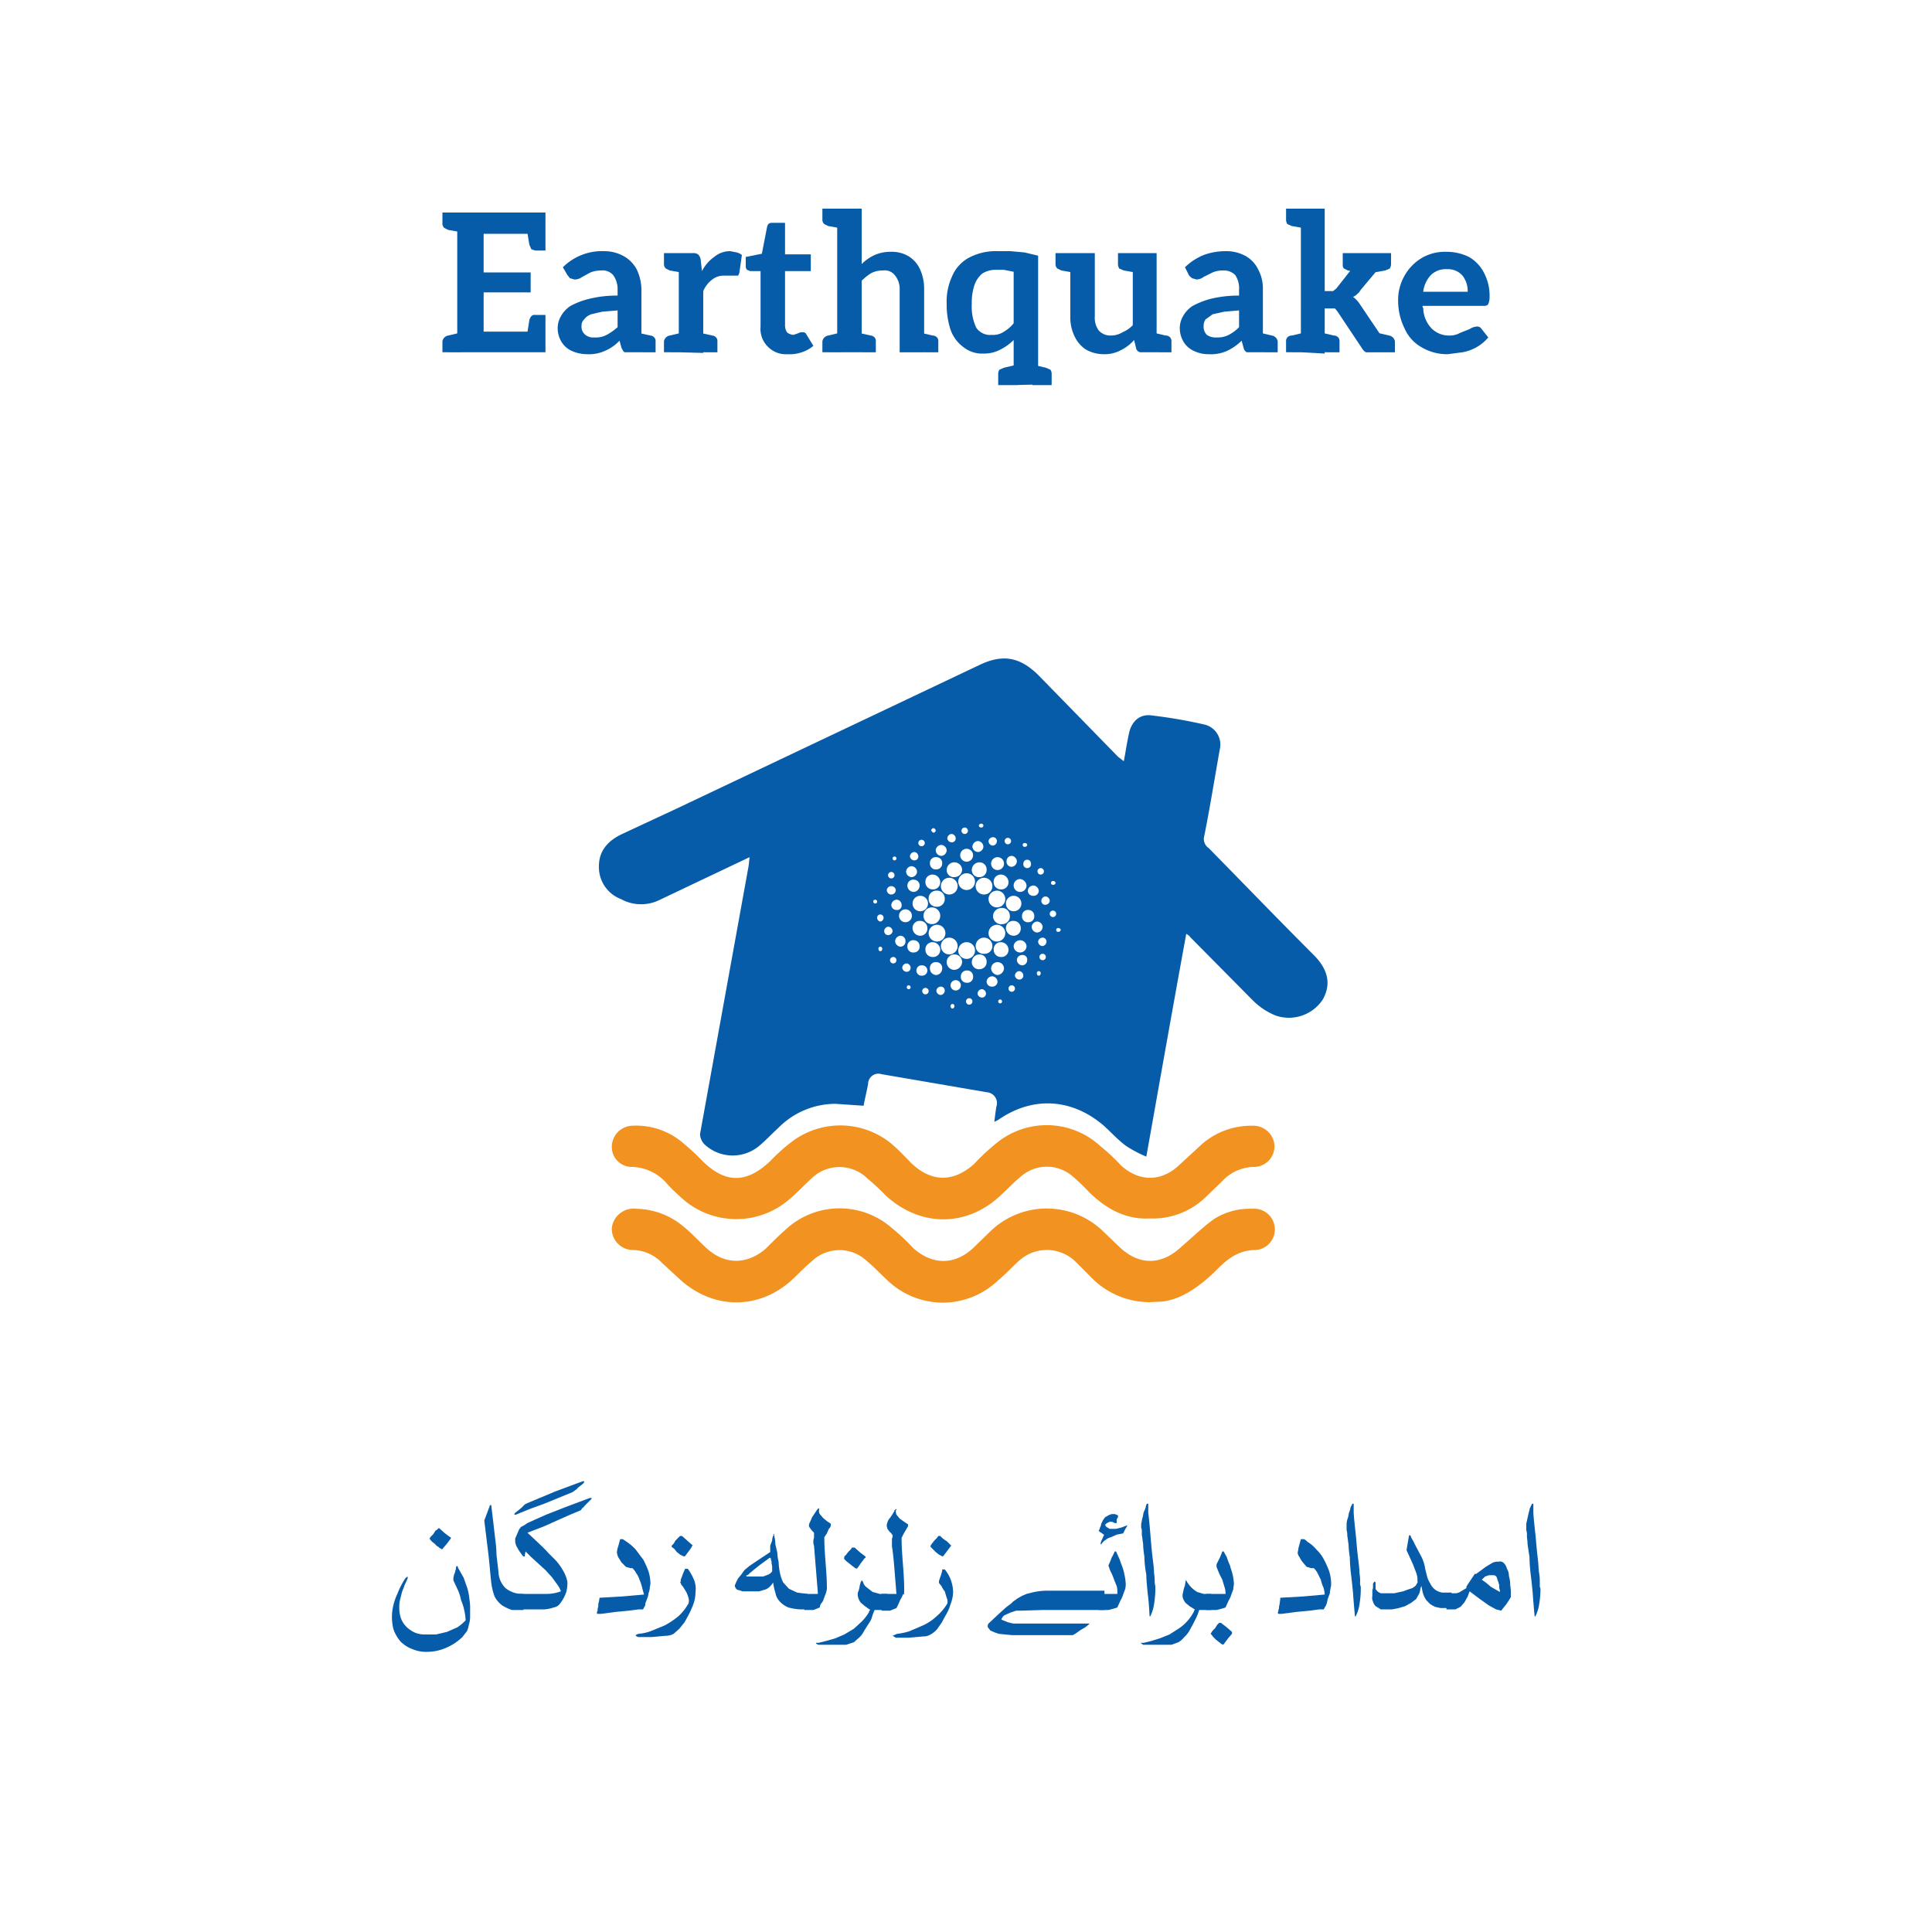 <svg xmlns="http://www.w3.org/2000/svg" id="f30ef753-4443-4dc6-ab26-42029c394833" data-name="Layer 1" viewBox="0 0 300 300"><defs><style>      .ff22a4a7-594e-44d0-bf76-84169ddf733f {        fill: #065ca9;      }      .e5eedc7b-cfa0-4675-a0c6-6594acd0e86b {        fill: #f29220;      }    </style></defs><g><path class="ff22a4a7-594e-44d0-bf76-84169ddf733f" d="M71.7,33l-.4,3-1.7-.3-.6-.3a.9.9,0,0,1-.3-.6V33Zm-3,21.7V53a1.1,1.1,0,0,1,.9-.9l1.7-.4.4,3Zm2.3,0V33H84.7v3.3H75.1v6h7.3v3.1H75.1v6.1h9.6v3.2ZM81.8,35.6l2.9.7v2.6H83.1l-.6-.2-.3-.7Zm0,16.6.4-2.5a1.6,1.6,0,0,1,.3-.6.7.7,0,0,1,.6-.2h1.6v2.6Z"></path><path class="ff22a4a7-594e-44d0-bf76-84169ddf733f" d="M91.1,55a5.9,5.9,0,0,1-2.3-.5,3.6,3.6,0,0,1-1.6-1.4,4.1,4.1,0,0,1-.6-2.3,3.7,3.7,0,0,1,.5-1.7,4.5,4.5,0,0,1,1.5-1.6,11.8,11.8,0,0,1,2.9-1.1,17.8,17.8,0,0,1,4.4-.5V45a3.7,3.7,0,0,0-.7-2.3,2.2,2.2,0,0,0-1.9-.7,4.5,4.5,0,0,0-1.6.3l-1.3.7a1.9,1.9,0,0,1-1.2.4l-.7-.2-.4-.5-.7-1.2A8.6,8.6,0,0,1,93.8,39a6.2,6.2,0,0,1,3.1.8,5.1,5.1,0,0,1,2,2.1,7.4,7.4,0,0,1,.7,3.1v9.7H97c-.2-.1-.3-.3-.5-.7l-.3-1.1a6.9,6.9,0,0,1-2.3,1.6A6.1,6.1,0,0,1,91.1,55Zm1.2-2.6a3.6,3.6,0,0,0,1.9-.4,8.8,8.8,0,0,0,1.7-1.2V48.2l-2.4.2-1.7.4a2.4,2.4,0,0,0-1.1.8,1.3,1.3,0,0,0-.4,1,1.6,1.6,0,0,0,.6,1.4A2,2,0,0,0,92.3,52.4Zm6.5,2.3.4-3,1.8.4a.9.9,0,0,1,.6.3.8.8,0,0,1,.2.6v1.7Z"></path><path class="ff22a4a7-594e-44d0-bf76-84169ddf733f" d="M106.1,39.3l-.4,3L104,42l-.6-.3a.9.9,0,0,1-.3-.6V39.3Zm-3,15.4V53a1.1,1.1,0,0,1,.9-.9l1.7-.4.4,3Zm2.3,0V39.3h2.2a1.3,1.3,0,0,1,.8.2,1.5,1.5,0,0,1,.4.8l.2,1.8a6,6,0,0,1,1.9-2.2,3.8,3.8,0,0,1,2.5-.9l1,.2a2,2,0,0,1,.8.4l-.4,2.8c-.1.2-.1.3-.2.4h-2.1a2.9,2.9,0,0,0-1.9.6,4.4,4.4,0,0,0-1.4,1.8v9.6Zm3.1,0,.3-3,1.8.4a.9.9,0,0,1,.6.3.8.8,0,0,1,.2.6v1.7Z"></path><path class="ff22a4a7-594e-44d0-bf76-84169ddf733f" d="M122.3,55a3.9,3.9,0,0,1-3.1-1.2,3.9,3.9,0,0,1-1.1-3.1V42.1h-1.6l-.5-.2a.8.8,0,0,1-.2-.5V39.9l2.5-.5.8-4.1c.1-.5.3-.7.8-.7h2v4.9h4v2.6h-4v8.3a2.1,2.1,0,0,0,.3,1.2,1.8,1.8,0,0,0,1,.4l.6-.2.5-.2h.4a.5.5,0,0,1,.5.3l1.1,1.8a5.2,5.2,0,0,1-1.8,1A5.7,5.7,0,0,1,122.3,55Z"></path><path class="ff22a4a7-594e-44d0-bf76-84169ddf733f" d="M130.7,32.4l-.4,3-1.7-.3-.6-.3a.9.9,0,0,1-.3-.6V32.4Zm-3,22.3V53a1.1,1.1,0,0,1,.9-.9l1.7-.4.4,3Zm2.3,0V32.4h3.8V41a7.2,7.2,0,0,1,2-1.4,6.2,6.2,0,0,1,2.5-.5,5.1,5.1,0,0,1,2.8.7,4.6,4.6,0,0,1,1.8,2.1,7.3,7.3,0,0,1,.6,3v9.8h-3.8V44.9a3.3,3.3,0,0,0-.7-2.1,2,2,0,0,0-1.9-.8,3.9,3.9,0,0,0-1.8.4,7.9,7.9,0,0,0-1.5,1.2V54.7Zm3,0,.4-3,1.8.4a.9.9,0,0,1,.6.3.8.8,0,0,1,.2.6v1.7Zm9.7,0,.4-3,1.7.4a.9.9,0,0,1,.7.3.8.8,0,0,1,.2.6v1.7Z"></path><path class="ff22a4a7-594e-44d0-bf76-84169ddf733f" d="M157.4,59.8v-7a8,8,0,0,1-2.1,1.5,5.3,5.3,0,0,1-2.6.6,4.6,4.6,0,0,1-3.1-1,5.7,5.7,0,0,1-2-2.7,12.5,12.5,0,0,1-.6-4,9.3,9.3,0,0,1,.8-4.2,5.9,5.9,0,0,1,2.5-2.9,8.9,8.9,0,0,1,4.6-1.1h2l2.2.2,2.1.5v20ZM154,52a3,3,0,0,0,1.9-.5,5.8,5.8,0,0,0,1.5-1.3v-8l-1.5-.3h-1.3a3.7,3.7,0,0,0-2.1.6,4.1,4.1,0,0,0-1.2,1.8,8.5,8.5,0,0,0-.4,2.9,7.6,7.6,0,0,0,.7,3.7A2.6,2.6,0,0,0,154,52Zm1,7.8V58a1.1,1.1,0,0,1,.2-.6l.7-.3,1.7-.4.4,3.1Zm5.3,0,.4-3.1,1.7.4.7.3a1.1,1.1,0,0,1,.2.6v1.8Z"></path><path class="ff22a4a7-594e-44d0-bf76-84169ddf733f" d="M166.9,39.3l-.4,3-1.7-.3-.6-.3a.9.9,0,0,1-.3-.6V39.3ZM171.4,55a5.5,5.5,0,0,1-2.9-.8,5.1,5.1,0,0,1-1.7-2.1,6.7,6.7,0,0,1-.6-3V39.3H170v9.8a3.4,3.4,0,0,0,.6,2.2,2.4,2.4,0,0,0,1.9.8,3.5,3.5,0,0,0,1.8-.5,5.1,5.1,0,0,0,1.6-1.1V39.3h3.7V54.7h-2.3a.8.8,0,0,1-.9-.7l-.3-1.2a6.5,6.5,0,0,1-2.1,1.6A5.3,5.3,0,0,1,171.4,55Zm5.2-15.7-.4,3-1.7-.3-.7-.3a1.4,1.4,0,0,1-.2-.6V39.3Zm2.3,15.4.4-3,1.7.4a.9.9,0,0,1,.7.3.8.8,0,0,1,.2.6v1.7Z"></path><path class="ff22a4a7-594e-44d0-bf76-84169ddf733f" d="M187.7,55a5.2,5.2,0,0,1-2.3-.5,3.6,3.6,0,0,1-1.6-1.4,4.1,4.1,0,0,1-.6-2.3,3.7,3.7,0,0,1,.5-1.7,4.5,4.5,0,0,1,1.5-1.6,12.6,12.6,0,0,1,2.8-1.1,18.4,18.4,0,0,1,4.4-.5V45a3.7,3.7,0,0,0-.6-2.3,2.5,2.5,0,0,0-1.9-.7,4.1,4.1,0,0,0-1.6.3l-1.4.7a1.9,1.9,0,0,1-1.1.4l-.7-.2c-.2-.2-.4-.3-.5-.5l-.6-1.2a9.1,9.1,0,0,1,2.9-1.9,9.9,9.9,0,0,1,3.5-.6,6.2,6.2,0,0,1,3.1.8,4.8,4.8,0,0,1,1.9,2.1,6.2,6.2,0,0,1,.7,3.1v9.7h-2.5a1,1,0,0,1-.5-.7l-.3-1.1a8,8,0,0,1-2.3,1.6A6.1,6.1,0,0,1,187.7,55Zm1.2-2.6a3.8,3.8,0,0,0,1.9-.4,6.1,6.1,0,0,0,1.6-1.2V48.2l-2.3.2-1.8.4-1.1.8a1.7,1.7,0,0,0-.3,1,1.8,1.8,0,0,0,.5,1.4A2.4,2.4,0,0,0,188.9,52.4Zm6.5,2.3.4-3,1.7.4a1.1,1.1,0,0,1,.9.9v1.7Z"></path><path class="ff22a4a7-594e-44d0-bf76-84169ddf733f" d="M202.7,32.4l-.4,3-1.7-.3-.7-.3a1.4,1.4,0,0,1-.2-.6V32.4Zm-3,22.3V53a.8.8,0,0,1,.2-.6.9.9,0,0,1,.7-.3l1.7-.4.4,3Zm2.3,0V32.4h3.7V45.2H207l.5-.4,3.7-4.7.6-.5.7-.2H216L211.3,45c-.2.3-.3.5-.5.6a1.8,1.8,0,0,1-.7.5,4.3,4.3,0,0,1,1.1,1.2l5,7.4h-4.1a1.7,1.7,0,0,1-.6-.6l-3.8-5.7-.4-.5h-1.6v7Zm3,0,.4-3,1.7.4a.9.9,0,0,1,.7.3.8.8,0,0,1,.2.6v1.7Zm6.4-15.4-.4,3-1.7-.3-.6-.3a.7.7,0,0,1-.2-.6V39.3Zm1.3,3.2-2.2-1.9V39.3h4.4l-1.4,3Zm.9,12.2L212,51.3l2.1.4ZM216,39.3v1.8a1.4,1.4,0,0,1-.2.6l-.7.3-1.7.3-.4-3Zm-2.4,15.4.4-3,1.7.4a1.1,1.1,0,0,1,.9.9v1.7Z"></path><path class="ff22a4a7-594e-44d0-bf76-84169ddf733f" d="M224.8,55a7.8,7.8,0,0,1-4.1-1.1,6.2,6.2,0,0,1-2.6-2.9,9.7,9.7,0,0,1-1-4.3,7.6,7.6,0,0,1,1-3.9,7.5,7.5,0,0,1,2.6-2.7,7.1,7.1,0,0,1,3.9-1,7.8,7.8,0,0,1,3.5.8,5.9,5.9,0,0,1,2.3,2.4,7.6,7.6,0,0,1,.9,3.8,2.7,2.7,0,0,1-.2,1.1c-.1.2-.3.3-.7.3h-9.5v.2a.3.3,0,0,1,.1.2,4.7,4.7,0,0,0,1.3,3.1,3.8,3.8,0,0,0,2.8,1.1,3.2,3.2,0,0,0,1.6-.4l1.5-.6a2.4,2.4,0,0,1,1.1-.4.8.8,0,0,1,.7.3l1.1,1.4a6.8,6.8,0,0,1-4,2.3ZM221,45.3h6.9a3.9,3.9,0,0,0-.8-2.5,3,3,0,0,0-2.4-1,3.3,3.3,0,0,0-2.5.9A4.5,4.5,0,0,0,221,45.3Z"></path></g><g><path class="ff22a4a7-594e-44d0-bf76-84169ddf733f" d="M62,249.7a4.7,4.7,0,0,0,.3,1.7,3.8,3.8,0,0,0,.9,1.3,5,5,0,0,0,1.2.8,4.1,4.1,0,0,0,1.6.3h1.7l1.7-.4,1.6-.7a6.9,6.9,0,0,0,1.3-1.1,7.7,7.7,0,0,0-.2-1.5,7.5,7.5,0,0,0-.5-1.6,7.5,7.5,0,0,0-.5-1.6l-.7-1.5v-.3c0-.2.1-.4.1-.6a1.4,1.4,0,0,0,.2-.6.9.9,0,0,0,.1-.5c.1-.2.1-.3.2-.2s.1,0,.1.2L72,245l.6,1.7a10.1,10.1,0,0,1,.3,1.7,7.6,7.6,0,0,1,.1,1.5v1.3a4.3,4.3,0,0,1-.2,1.1,3.8,3.8,0,0,1-.3,1l-.7.9a8.3,8.3,0,0,1-2.6,1.7,7.5,7.5,0,0,1-2.9.6,5.4,5.4,0,0,1-2.2-.4,5.2,5.2,0,0,1-1.9-1.2,5.9,5.9,0,0,1-1.1-1.9,7.8,7.8,0,0,1-.2-2.7,9,9,0,0,1,.8-2.8A11.9,11.9,0,0,1,63,245l.3-.2v.3l-.5,1.1c-.1.4-.3.7-.4,1.1l-.3,1.2A4.9,4.9,0,0,0,62,249.7Zm4.7-10.8.2-.3.4-.4.3-.5.3-.2.2-.2h.1l.9.8.8.6H70v.2l-.6.8-.6.7c-.1.2-.2.2-.3.1s-.3-.1-.4-.3a1,1,0,0,1-.5-.4l-.5-.4c-.1-.1-.3-.3-.3-.4h-.1Z"></path><path class="ff22a4a7-594e-44d0-bf76-84169ddf733f" d="M77.4,244a3.7,3.7,0,0,0,1.1,2.6,4.1,4.1,0,0,0,2.8.9V250H79.5a6.9,6.9,0,0,1-1.5-.7,4.1,4.1,0,0,1-1.2-1.4,9.7,9.7,0,0,1-.5-2c-.2-1.7-.3-3.3-.5-4.9l-.6-4.9.9-2.4h.1c.1,0,.1.1.1.2l.3,2.5.3,2.6a21.1,21.1,0,0,1,.2,2.5Z"></path><path class="ff22a4a7-594e-44d0-bf76-84169ddf733f" d="M88.9,231.7l-2.2.9-2.2.9-2.2.8-2.2.9h-.2c-.1-.1,0-.1.1-.3l.4-.3.6-.5.5-.5.4-.2,4.3-1.8,4.3-1.6h.2v.2l-.3.3-.4.3c-.1.1-.3.2-.4.4Zm-8.4,15.8H85a6.5,6.5,0,0,0,2.1-.4,4.1,4.1,0,0,0-.6-1.1l-.8-1.1-1-1.1-1.1-1-1.1-1-.9-.9c0,.2-.1.4-.1.6v.2a.4.4,0,0,1-.4-.2l-.5-.7-.4-.7a2.5,2.5,0,0,1-.2-.7v-.5l.3-.7.3-.7.3-.4.4-.2.6-.4,1.1-.5,1.8-.8,2.8-1.1,4-1.5h.2c.1,0,.1.1,0,.2l-.4.4-.5.5c-.2.2-.3.4-.5.5l-.2.3-1.9.8-1.8.8-2,.9L81.9,238c1.5,1.4,2.6,2.4,3.3,3.2l1.1,1.1a8.8,8.8,0,0,1,1.2,1.7,5.2,5.2,0,0,1,.6,1.6,5,5,0,0,1-.2,1.7,6.2,6.2,0,0,1-1.1,1.9,1.5,1.5,0,0,1-.8.4,5.8,5.8,0,0,1-1.4.3H80.4v-1.2A5.7,5.7,0,0,0,80.5,247.5Z"></path><path class="ff22a4a7-594e-44d0-bf76-84169ddf733f" d="M92.7,250.4a.4.4,0,0,1,.1-.3v-.3a1.5,1.5,0,0,0,.1-.7,8.7,8.7,0,0,0,.2-1l3.5-.2,3.4-.3-.3-1.1a5.6,5.6,0,0,0-.4-1.2,3.1,3.1,0,0,0-.5-1,2.8,2.8,0,0,0-.6-.8h-.3l-.7-.2-.7-.7-.5-.8a2.5,2.5,0,0,1-.2-.7,3,3,0,0,1,.2-1l.3-1.1h.4l.3.2.3.2a7.5,7.5,0,0,1,1.4,1.2l1.2,1.6a14.2,14.2,0,0,1,.8,1.8,6.8,6.8,0,0,1,.3,1.9c0,.2-.1.4-.1.7a3.1,3.1,0,0,1-.2.8,2.4,2.4,0,0,1-.2.8l-.3.8a.8.8,0,0,1-.2.6c-.1.2-.1.3-.2.3h-.6l-1.5.2-2.1.2-2.3.3h-.6Z"></path><path class="ff22a4a7-594e-44d0-bf76-84169ddf733f" d="M99.1,253.7a7.2,7.2,0,0,0,1.9-.4l2.2-.9a12.8,12.8,0,0,0,2.1-1.4,7.8,7.8,0,0,0,1.6-2,1.4,1.4,0,0,0,0-.9,4.2,4.2,0,0,0-.4-1l-.5-.8a.9.9,0,0,1-.3-.5.1.1,0,0,1-.1-.1c.1,0,.1-.1.1-.3s.1-.3.2-.6.2-.6.4-1,0-.2.1-.2h.4a8.1,8.1,0,0,1,1,1.8,3.7,3.7,0,0,1,.2,1.8,5.7,5.7,0,0,1-.3,1.8,14.2,14.2,0,0,1-.8,1.8l-.6,1.1-.8,1-.9.8a2.4,2.4,0,0,1-1.2.3l-2.2.2H99.1c-.3-.1-.4-.2-.4-.3Zm5.2-13.7.3-.3.3-.5.4-.4.3-.3h.3l.9.8.8.7h-.1a3.5,3.5,0,0,1-.5.8l-.6.8c-.1.1-.2.1-.4,0l-.4-.2-.5-.4-.4-.5-.4-.3v-.2Z"></path><path class="ff22a4a7-594e-44d0-bf76-84169ddf733f" d="M120.2,245.3a1.9,1.9,0,0,1-.5.9,2.1,2.1,0,0,1-.8.6l-1,.3h-2.6l-.6-.2a.5.5,0,0,1-.4-.2c-.1-.2-.2-.3-.2-.5l.2-.5.3-.6.5-.6.5-.7.6-.5.4-.3,1.5-1,1.5-1V240l.3-.8a1.9,1.9,0,0,1,.2-.8v-.2h.1v.2a5.9,5.9,0,0,1,.2,1.4l.3,1.3a6.8,6.8,0,0,0,.2,1.4,11.1,11.1,0,0,0,.2,1.7,6.6,6.6,0,0,0,.5,1.5l.9,1,1.3.6,1.6.2v2.4h-1.2a8.4,8.4,0,0,1-1.8-.3,3.8,3.8,0,0,1-1.3-.9,2.6,2.6,0,0,1-.7-1.4,8.7,8.7,0,0,1-.4-2.1Zm-4.3-.5h2.6l.8-.3a1.5,1.5,0,0,0,.6-.5v-.8a4.3,4.3,0,0,1-.1-.5.7.7,0,0,0-.1-.5c0-.1,0-.3-.1-.3h-.1L118,243l-1,.8-.6.5-.3.3h-.2Z"></path><path class="ff22a4a7-594e-44d0-bf76-84169ddf733f" d="M124.7,247.5h2.2a.1.1,0,0,0,.1-.1l-.3-3.7-.3-3.7a1.1,1.1,0,0,1-.1-.5,1.5,1.5,0,0,1,.1-.7v-.8l-.3-.3-.3-.4a.8.8,0,0,1-.2-.4,1.4,1.4,0,0,1,.2-.6l.3-.7.4-.6.4-.6.2-.2c.1,0,.1.1.1.2h0a.9.9,0,0,0,.1.7l.5.6.6.5.6.4v.3a.9.9,0,0,1-.3.5l-.3.7-.4.6c0,1.4.1,2.7.2,4s.2,2.6.2,4a3.1,3.1,0,0,1-.2.8l-.3.8a1.6,1.6,0,0,1-.4.7,1.4,1.4,0,0,0-.2.6l-.5.2-.5.2h-1.4Z"></path><path class="ff22a4a7-594e-44d0-bf76-84169ddf733f" d="M135.8,250c-.1.3-.3.7-.4,1.1s-.3.7-.5,1l-.7,1.1a3.6,3.6,0,0,1-.7,1l-.9.8-1.2.4h-4.3c-.3-.1-.4-.2-.4-.3h.4l1.2-.3,1.4-.4,1.4-.6,1.5-.9,1.2-1.1a7.6,7.6,0,0,0,1.1-1.4c0-.1.1-.2.1-.3a.1.1,0,0,0,0-.2l-.7-.5-.6-.5a2.1,2.1,0,0,1-.5-1.6,3.6,3.6,0,0,0,.3-1.1c.1-.3.1-.5.2-.6s0-.2.1-.2l.2.2a1.5,1.5,0,0,0,.6.9l.9.7,1.1.3h1.2V250h-1.9Zm-4.7-8.3.3-.3.3-.4.4-.4.2-.3h.4l.9.8.8.6v.2h-.1l-.6.8-.5.7c-.1.2-.2.2-.4.1l-.4-.3-.5-.4-.5-.4-.3-.3c0-.1-.1-.2,0-.2Z"></path><path class="ff22a4a7-594e-44d0-bf76-84169ddf733f" d="M136.9,247.5h2.3l-.3-3.7c-.1-1.2-.2-2.5-.4-3.7v-1.2a.7.7,0,0,0,.1-.5l-.2-.3-.3-.3-.3-.4c0-.1-.1-.3-.1-.4a1.3,1.3,0,0,1,.1-.6,1.6,1.6,0,0,1,.4-.7l.4-.6c.1-.2.3-.4.3-.6l.3-.2v.2h-.1a1.7,1.7,0,0,0,.1.7l.5.6.7.5.6.4v.3l-.3.5-.4.7-.3.6c0,1.4.1,2.7.2,4s.2,2.6.2,4-.1.5-.2.8a3,3,0,0,1-.4.8l-.3.7-.3.6-.5.2-.5.2h-1.3Z"></path><path class="ff22a4a7-594e-44d0-bf76-84169ddf733f" d="M139.3,253.7a9.3,9.3,0,0,0,1.9-.4l2.1-.9a7.7,7.7,0,0,0,2.1-1.4,8.2,8.2,0,0,0,1.7-2,1.4,1.4,0,0,0-.1-.9l-.3-1a3.5,3.5,0,0,1-.5-.8l-.4-.5h0v-.3l.2-.6a6.2,6.2,0,0,0,.3-1v-.2h.4a5.4,5.4,0,0,1,1,1.8,5.7,5.7,0,0,1,.3,1.8,5.8,5.8,0,0,1-.4,1.8,7.1,7.1,0,0,1-.8,1.8l-.6,1.1-.7,1a3.9,3.9,0,0,1-1,.8,2,2,0,0,1-1.1.3l-2.3.2h-2l-.5-.3Zm5.2-13.7.2-.3.4-.5.4-.4.2-.3h.3a3.9,3.9,0,0,0,1,.8l.7.7h0l-.6.8-.6.8a.2.2,0,0,1-.3,0l-.4-.2-.5-.4-.5-.5-.3-.3v-.2Z"></path><path class="ff22a4a7-594e-44d0-bf76-84169ddf733f" d="M158.6,250.1h-.8l-.9.3-.9.4a1.2,1.2,0,0,0-.5.7l.5.2.5.2.8.2h11.9l-.2.2-.5.4-.7.4-.7.5-.5.3h-9.5l-2-.2-.6-.2-.7-.3-.4-.5a.7.7,0,0,1,.1-.6l1.6-1.5,1.1-1,.8-.6.3-.3.7-.5.7-.4.7-.3.8-.2a10.1,10.1,0,0,1,2.5-.3h8.8V250h-9.6Z"></path><path class="ff22a4a7-594e-44d0-bf76-84169ddf733f" d="M173.5,247.3a3.4,3.4,0,0,0-.1-1l-.4-1a10.4,10.4,0,0,0-.4-1,4.2,4.2,0,0,1-.4-1c-.1-.1-.1-.2,0-.4a10.4,10.4,0,0,0,.4-1,9.3,9.3,0,0,0,.5-1h.2l.4.9c.2.4.3.8.5,1.3a7.4,7.4,0,0,1,.4,1.4,7.8,7.8,0,0,1,.2,1.4,2.8,2.8,0,0,1-.1.9l-.3.8a3.6,3.6,0,0,1-.4.9l-.5,1.1-.6.2-.8.2h-1.5v-2.5h2.9Zm-2.9-9.6c.1-.2.2-.3.2-.5a1.4,1.4,0,0,0,.2-.6l.3-.6.3-.4.5-.3.5-.2h.5l.5.2v.3l-.2.3v.6h-.3l-.4-.2h-.4l-.4.2c-.1.1-.2.1-.3.3l.2.3.5.3h1l.8-.2.8-.3c.2,0,.2,0,.1.1l-.3.5-.3.6-1,.2-.9.4a2,2,0,0,0-.8.4,2.3,2.3,0,0,0-.7.7h-.1a1.4,1.4,0,0,1,.2-.7l.3-.7c.1,0,.1,0,0-.1l-.4-.3A1.4,1.4,0,0,1,170.6,237.7Z"></path><path class="ff22a4a7-594e-44d0-bf76-84169ddf733f" d="M177.2,236.6c.1-.3.1-.6.2-.9s.1-.6.2-.9l.3-.7a1.1,1.1,0,0,1,.2-.6h.2v1.4c.2,1.6.3,3,.4,4.2s.2,2.2.3,3,.2,1.6.2,2.2a6.6,6.6,0,0,1,.1,1.3c0,.4.1.6.1.8v.6a14.9,14.9,0,0,1-.2,2.1,6,6,0,0,1-.6,1.9h0a.1.1,0,0,1-.1-.1q-.1-2.1-.3-3.6c-.1-1.1-.2-2-.2-2.8a15.8,15.8,0,0,1-.3-2.8,15,15,0,0,1-.2-2c-.1-.5-.1-1-.2-1.3v-.9a.8.8,0,0,1-.1-.4v-.3Z"></path><path class="ff22a4a7-594e-44d0-bf76-84169ddf733f" d="M186.2,250a7.6,7.6,0,0,1-.4,1.1l-.5,1-.6,1.1a3.9,3.9,0,0,1-.8,1,3.4,3.4,0,0,1-.9.8l-1.1.4h-4.4l-.4-.3h.5l1.2-.3,1.3-.4,1.5-.6,1.4-.9a6.9,6.9,0,0,0,1.3-1.1,7.1,7.1,0,0,0,1-1.4.4.4,0,0,0,.1-.3c.1,0,.1-.1.1-.2l-.8-.5-.6-.5a2.5,2.5,0,0,1-.4-.7,1.4,1.4,0,0,1,0-.9,5.3,5.3,0,0,1,.3-1.1,3.5,3.5,0,0,1,.1-.6v-.2c.1,0,.1,0,.2.2a4.6,4.6,0,0,0,1.6,1.6l1,.3h1.2V250h-2Z"></path><path class="ff22a4a7-594e-44d0-bf76-84169ddf733f" d="M190.3,247.3a3.6,3.6,0,0,0-.2-1l-.3-1-.5-1-.4-1v-.4l.5-1a10.4,10.4,0,0,0,.4-1h.2l.5.9a11.2,11.2,0,0,0,.5,1.3c.1.5.3.9.4,1.4a7.8,7.8,0,0,1,.2,1.4c0,.3-.1.6-.1.9l-.3.8a3.6,3.6,0,0,1-.4.9l-.5,1.1-.6.2-.8.2h-1.6v-2.5h3Zm-2.2,6.2.2-.3.4-.4.3-.5.3-.3h.3l.9.7.8.7c0,.1.1.1,0,.1v.2l-.6.7-.6.8c-.1.2-.2.2-.4.1l-.4-.3-.5-.4-.4-.4-.3-.4a.1.1,0,0,1-.1-.1Z"></path><path class="ff22a4a7-594e-44d0-bf76-84169ddf733f" d="M198.4,250.4a.4.4,0,0,0,.1-.3.5.5,0,0,1,.1-.3,2,2,0,0,1,.1-.7c0-.2.1-.6.1-1l3.5-.2,3.4-.3a4.3,4.3,0,0,0-.2-1.1,5.6,5.6,0,0,1-.4-1.2l-.5-1a2.8,2.8,0,0,0-.6-.8h-.4l-.7-.2-.6-.7a3.5,3.5,0,0,1-.5-.8,1.3,1.3,0,0,1-.3-.7c.1-.4.1-.7.2-1l.3-1.1h.5l.3.2.2.2a5.3,5.3,0,0,1,1.4,1.2,6.1,6.1,0,0,1,1.2,1.6,14.2,14.2,0,0,1,.8,1.8,6.8,6.8,0,0,1,.3,1.9,2,2,0,0,1-.1.7c0,.2-.1.5-.1.8l-.3.8c-.1.3-.1.6-.2.8a1.6,1.6,0,0,1-.3.6c-.1.2-.1.3-.2.3h-.6l-1.5.2-2.1.2-2.3.3h-.5Z"></path><path class="ff22a4a7-594e-44d0-bf76-84169ddf733f" d="M209.1,236.6a2.9,2.9,0,0,1,.2-.9c.1-.3.1-.6.2-.9a1.9,1.9,0,0,0,.2-.7l.3-.6h.2v1.4c.1,1.6.3,3,.4,4.2s.2,2.2.3,3,.2,1.6.2,2.2a6.6,6.6,0,0,1,.1,1.3,1.7,1.7,0,0,0,.1.8v.6a14.9,14.9,0,0,1-.2,2.1,6,6,0,0,1-.6,1.9h-.1q-.2-2.1-.3-3.6c-.1-1.1-.2-2-.3-2.8s-.2-2-.2-2.8a15,15,0,0,1-.2-2c-.1-.5-.1-1-.2-1.3a2.5,2.5,0,0,0-.1-.9v-.7Z"></path><path class="ff22a4a7-594e-44d0-bf76-84169ddf733f" d="M220.7,246.2a.4.4,0,0,1-.1.3,5.1,5.1,0,0,1-.2.9l-.5.9-.8.6-.9.5-1,.3-1,.2h-1.8l-.8-.5a1.6,1.6,0,0,1-.4-.7,1.4,1.4,0,0,1-.1-.9v-.9a1.1,1.1,0,0,0,.1-.5v-.5l.2-.3c.2,0,.2.1.2.4v.8c.1,0,.1.1.2.2l.2.2.4.2h2.1l.9-.2a3.8,3.8,0,0,0,1-.3l.9-.3c.3-.2.5-.3.6-.5s.3-.4.2-.6v-.5a4.5,4.5,0,0,0-.2-.8l-.5-1.3-1-2.2.4-2.3h.2a3,3,0,0,0,.4.8l.4.8.9,1.7a6,6,0,0,1,.6,1.9l.3,1.2a3.7,3.7,0,0,0,.5,1.1,2.4,2.4,0,0,0,1.9,1.4h1.4v2.1a.4.4,0,0,1-.1.3h-1.6l-.9-.2-.7-.4-.6-.6a3.8,3.8,0,0,1-.6-1.3Z"></path><path class="ff22a4a7-594e-44d0-bf76-84169ddf733f" d="M228.2,247.1l-.3.8-.5.9-.6.7-.8.4h-1.4v-2.5h1.3a1.5,1.5,0,0,0,.8-.2l.5-.3.5-.3v-.2c0-.1.1-.1.1-.2l.6-.9.6-.9h.2l.7-.5.8-.6,1-.6a1.8,1.8,0,0,1,1-.2.8.8,0,0,1,.8.2,1.9,1.9,0,0,1,.5.9,2,2,0,0,1,.3,1.1,5,5,0,0,1,.2,1.2c0,.4.1.8.1,1.2v.9l-.3.5-.4.6-.4.5-.4.5-.8-.2-1.1-.6-1.4-1Zm1.9-1.8.7.5.7.6.7.4.7.4a1.3,1.3,0,0,0-.1-.6v-.5c-.1-.2-.1-.4-.2-.6s-.1-.4-.2-.6-.3-.3-.5-.3h-.7l-.6.2Z"></path><path class="ff22a4a7-594e-44d0-bf76-84169ddf733f" d="M237,236.6a17020141992123.8,17020141992123.8,0,0,1,.4-1.8c.1-.2.1-.5.2-.7l.3-.6h.2v1.4c.1,1.6.3,3,.4,4.2s.2,2.2.3,3,.1,1.6.2,2.2.1,1,.1,1.3v.8a.8.8,0,0,1,.1.4v.2a14.9,14.9,0,0,1-.2,2.1,6,6,0,0,1-.6,1.9h-.1q-.2-2.1-.3-3.6c-.1-1.1-.2-2-.3-2.8s-.2-2-.2-2.8l-.3-2c0-.5-.1-1-.1-1.3a2.5,2.5,0,0,0-.1-.9v-.7Z"></path></g><g><path class="e5eedc7b-cfa0-4675-a0c6-6594acd0e86b" d="M178.5,202.2a12.7,12.7,0,0,1-9.3-4.1l-2.2-2.2a6.4,6.4,0,0,0-8.8-.1c-1.1,1-2.1,2.1-3.2,3a12.4,12.4,0,0,1-17.1.1c-1.1-1-2.1-2.1-3.2-3a6.2,6.2,0,0,0-8.7,0c-1.1.9-2.1,2-3.2,3-5.2,4.6-12.3,4.4-17.4-.4l-2.6-2.4a6.5,6.5,0,0,0-4.4-2,3.3,3.3,0,0,1-3.4-3.4,3.4,3.4,0,0,1,3.8-3,11.7,11.7,0,0,1,7.5,2.9c1.2,1,2.3,2.2,3.5,3.3,2.8,2.5,6.2,2.5,9.1,0,1.2-1.2,2.4-2.4,3.7-3.5a12.3,12.3,0,0,1,15.9.3,31.9,31.9,0,0,1,3.3,3.1c2.9,2.6,6.3,2.7,9.2.1l3.1-3a12.6,12.6,0,0,1,17.4.5l2.4,2.3c2.9,2.7,6.2,2.8,9.2.2s3.5-3.2,5.4-4.6a10.4,10.4,0,0,1,6-1.6,3.2,3.2,0,0,1,.5,6.4c-2.6,0-4.3,1.3-6,3s-4.9,4.6-8.5,5Z"></path><path class="e5eedc7b-cfa0-4675-a0c6-6594acd0e86b" d="M178.5,189.2c-3.7.2-6.7-1.5-9.3-4a31.3,31.3,0,0,0-2.6-2.5,6.1,6.1,0,0,0-8.2.1c-1,.8-1.9,1.8-2.9,2.7-5.3,5.1-12.6,5.1-18,.1a34.5,34.5,0,0,0-2.8-2.6,6.2,6.2,0,0,0-8.7,0c-1.1,1-2.2,2.2-3.4,3.2a12.6,12.6,0,0,1-17.1-.5,22.8,22.8,0,0,1-2.2-2.2,7.4,7.4,0,0,0-5.2-2.3A3.1,3.1,0,0,1,95,178a3.3,3.3,0,0,1,3.2-3.2,11.2,11.2,0,0,1,8,2.8,34.5,34.5,0,0,1,2.8,2.6c3.6,3.6,6.9,3.6,10.6.1a27.4,27.4,0,0,1,3.6-3.2,12.5,12.5,0,0,1,15.1.4c1.2,1,2.2,2.1,3.3,3.2,3.1,2.9,6.5,2.9,9.7,0a30.6,30.6,0,0,1,3.2-3,12.3,12.3,0,0,1,16.4.3,30.6,30.6,0,0,1,3.2,3c2.8,2.5,6.1,2.5,8.8.1l3.8-3.5a11.7,11.7,0,0,1,7.8-2.8,3.3,3.3,0,0,1,3.4,3.1,3.2,3.2,0,0,1-3.2,3.3,6.8,6.8,0,0,0-4.9,2.2l-2.7,2.6A11.8,11.8,0,0,1,178.5,189.2Z"></path><path class="ff22a4a7-594e-44d0-bf76-84169ddf733f" d="M204,148.3c-5.5-5.5-10.9-11.1-16.3-16.6a1.7,1.7,0,0,1-.7-1.9c.9-4.5,1.6-8.9,2.4-13.4a3.2,3.2,0,0,0-2.4-3.9,76.2,76.2,0,0,0-8.1-1.4c-1.9-.3-3.2.9-3.6,2.8s-.5,2.8-.8,4.3l-.9-.7-12.3-12.6c-2.9-2.9-5.6-3.4-9.3-1.6l-46.6,22.1-9,4.2c-2,1-3.4,2.5-3.4,4.9a5.3,5.3,0,0,0,3.4,5.1,6.5,6.5,0,0,0,5.9.2l4.2-2,9.9-4.7c-.1.7-.1,1.1-.2,1.6l-7.5,41.4a2.4,2.4,0,0,0,.7,1.6,6.4,6.4,0,0,0,8.4.3c1.1-.9,2-1.9,3-2.8a12.5,12.5,0,0,1,8.9-3.8l4.4.3c.2-1.1.5-2.3.7-3.4a1.6,1.6,0,0,1,2.1-1.5l16.3,2.8a1.7,1.7,0,0,1,1.5,2.3c-.1.7-.2,1.4-.3,2.3l.6-.3c5.3-3.7,11.4-3.4,16.4.9,1.1,1,2.2,2.2,3.4,3.1a19.1,19.1,0,0,0,3.2,1.7c2.1-11.8,4.1-23.1,6.2-34.6.3.2.5.3.6.5l9.8,9.9a10.7,10.7,0,0,0,3.5,2.3,6.3,6.3,0,0,0,7.3-2.5C206.7,152.9,206.3,150.6,204,148.3Zm-40.5-11.5c.2,0,.4.1.4.3s-.2.3-.4.3a.3.3,0,1,1,0-.6Zm-1.9-2a.5.5,0,1,1-.5.5A.5.5,0,0,1,161.6,134.8Zm-.3,3.5a.8.8,0,0,1-.9.8.8.8,0,0,1-.8-.8.9.9,0,0,1,.8-.8A.9.9,0,0,1,161.3,138.3Zm-1.2-4.1a.6.6,0,1,1-1.2,0c0-.4.2-.7.6-.7S160.1,133.8,160.1,134.2Zm-1-3.3c.2,0,.4.1.4.3s-.2.3-.4.3a.3.3,0,0,1,0-.6Zm.3,6.6a1,1,0,1,1-1-1A1.1,1.1,0,0,1,159.4,137.5Zm-4.6.8a1.3,1.3,0,0,1,1.3,1.3,1.3,1.3,0,0,1-2.6,0A1.3,1.3,0,0,1,154.8,138.3Zm-.5-1.3a1.1,1.1,0,0,1,1.1-1.2,1.2,1.2,0,0,1,1.2,1.2,1.1,1.1,0,0,1-1.2,1.1A1.1,1.1,0,0,1,154.3,137Zm-1.5,1.9a1.3,1.3,0,1,1,1.3-1.3A1.3,1.3,0,0,1,152.8,138.9Zm2,4.7a1.3,1.3,0,1,1-1.3,1.3A1.3,1.3,0,0,1,154.8,143.6Zm.9-.1a1.3,1.3,0,0,1-1.5-1.1,1.3,1.3,0,0,1,1.2-1.4,1.2,1.2,0,0,1,1.4,1.1A1.2,1.2,0,0,1,155.7,143.5Zm1.7-.5a1.1,1.1,0,0,1,1.1,1.1,1.1,1.1,0,0,1-1.1,1.2,1.2,1.2,0,0,1-1.2-1.2A1.1,1.1,0,0,1,157.4,143Zm1,3a1,1,0,0,1,1,.9,1,1,0,0,1-2,0A1,1,0,0,1,158.4,146Zm-1-4.5a1.2,1.2,0,0,1,0-2.4,1.2,1.2,0,0,1,0,2.4Zm.5-7.8a.9.9,0,0,1-.8.9.8.8,0,0,1-.8-.9.8.8,0,0,1,.8-.8A.9.9,0,0,1,157.9,133.7Zm-1.4-3.6a.5.5,0,0,1,0,1,.5.5,0,0,1,0-1Zm-.6,4a1,1,0,0,1-2,0,1,1,0,0,1,2,0Zm-1.7-4.1a.6.6,0,0,1,.6.6.7.7,0,0,1-.6.7.7.7,0,0,1-.7-.7A.7.7,0,0,1,154.2,130Zm-1,5.1a1.1,1.1,0,0,1-1.1,1.1,1.1,1.1,0,0,1-1.2-1.1,1.2,1.2,0,0,1,1.2-1.2A1.1,1.1,0,0,1,153.2,135.1Zm-3.1,3.1a1.3,1.3,0,1,1,1.3-1.3A1.3,1.3,0,0,1,150.1,138.2Zm1.3,9.4a1.3,1.3,0,0,1-2.6,0,1.3,1.3,0,0,1,2.6,0Zm1-19.7a.3.3,0,1,1,0,.6c-.2,0-.4-.1-.4-.3S152.2,127.9,152.4,127.9Zm-.5,2.7a.9.9,0,0,1,.8.9.9.9,0,0,1-.8.8.9.9,0,0,1-.9-.8A.9.9,0,0,1,151.9,130.6Zm-2.1-2.1a.5.5,0,0,1,.5.5.5.5,0,0,1-1,0A.5.5,0,0,1,149.8,128.5Zm.3,3.3a1,1,0,0,1,0,2,1,1,0,0,1,0-2Zm-2.3-2.3a.7.7,0,0,1,.6.7.6.6,0,0,1-.6.6.7.7,0,0,1-.7-.6A.7.7,0,0,1,147.8,129.5Zm.4,4.4a1.2,1.2,0,0,1,1.2,1.2,1.2,1.2,0,0,1-1.2,1.1,1.1,1.1,0,0,1-1.2-1.1A1.2,1.2,0,0,1,148.2,133.9Zm-5.3,5.2a1.2,1.2,0,0,1,0,2.4,1.2,1.2,0,0,1,0-2.4Zm-2-1.6a.9.9,0,0,1,1-.9.9.9,0,0,1,.9.9,1,1,0,0,1-.9,1A1,1,0,0,1,140.9,137.5Zm5.8,2a1.2,1.2,0,0,1-1.3,1.3,1.2,1.2,0,0,1-1.2-1.3,1.2,1.2,0,0,1,1.2-1.2A1.2,1.2,0,0,1,146.7,139.5Zm-.6-1.9a1.3,1.3,0,1,1,1.3,1.3A1.3,1.3,0,0,1,146.1,137.6Zm-1.4,3.3a1.3,1.3,0,1,1-1.3,1.3A1.3,1.3,0,0,1,144.7,140.9Zm-1.8,2.1a1.1,1.1,0,0,1,1.1,1.1,1.1,1.1,0,0,1-1.1,1.2,1.2,1.2,0,0,1-1.2-1.2A1.1,1.1,0,0,1,142.9,143Zm1.9,3.3a1.2,1.2,0,0,1,1.2,1.2,1.1,1.1,0,0,1-1.2,1.1,1.1,1.1,0,0,1-1.1-1.1A1.1,1.1,0,0,1,144.8,146.3Zm.7-.1a1.3,1.3,0,0,1,0-2.6,1.3,1.3,0,0,1,0,2.6Zm1.9-.6a1.3,1.3,0,0,1,1.3,1.3,1.3,1.3,0,0,1-2.6,0A1.3,1.3,0,0,1,147.4,145.6Zm-1.2-14.4a.9.9,0,0,1,.8.8.9.9,0,0,1-.8.9.9.9,0,0,1-.9-.9A.9.9,0,0,1,146.2,131.2Zm-1.3-2.6a.4.4,0,0,1,.4.4.4.4,0,0,1-.4.3l-.3-.3A.4.4,0,0,1,144.9,128.6Zm.5,4.5a.9.9,0,0,1,.9,1,.9.9,0,0,1-.9.9.9.9,0,0,1-1-.9A.9.9,0,0,1,145.4,133.1Zm-.6,2.7A1.2,1.2,0,0,1,146,137a1.1,1.1,0,0,1-1.2,1.1,1.1,1.1,0,0,1-1.1-1.1A1.1,1.1,0,0,1,144.8,135.8Zm-1.7-5.4a.5.5,0,0,1,0,1,.5.5,0,0,1,0-1Zm-1.1,1.9a.7.7,0,0,1,.6.7.6.6,0,0,1-.6.6.7.7,0,0,1-.7-.6A.7.7,0,0,1,142,132.3Zm-.5,2.2a.9.9,0,0,1,.9.9.9.9,0,0,1-.9.8.9.9,0,0,1-.8-.8A.9.9,0,0,1,141.5,134.5Zm.1,7.7a1,1,0,0,1-2,0,1,1,0,0,1,2,0Zm-1.6-1.7a.7.7,0,0,1-.8.8.8.8,0,0,1-.8-.8.9.9,0,0,1,.8-.8A.8.8,0,0,1,140,140.5Zm-1.1-7.5a.3.3,0,1,1-.3.3A.3.3,0,0,1,138.9,133Zm-.5,2.4a.5.5,0,0,1,0,1,.5.5,0,1,1,0-1Zm0,2.2a.7.7,0,0,1,.7.6.7.7,0,1,1-1.4,0A.7.7,0,0,1,138.4,137.6Zm-2.5,2.7a.3.3,0,0,1-.3-.3.3.3,0,0,1,.6,0A.3.3,0,0,1,135.9,140.3Zm.8,7.4c-.2,0-.3-.2-.3-.4a.3.3,0,0,1,.6,0C137,147.5,136.9,147.7,136.7,147.7Zm0-4.6a.6.6,0,0,1-.5-.6.5.5,0,0,1,1,0A.6.6,0,0,1,136.7,143.1Zm.6,1.5a.7.7,0,0,1,.6-.7.7.7,0,0,1,.7.7.7.7,0,0,1-.7.6A.6.6,0,0,1,137.3,144.6Zm1.4,5a.5.5,0,1,1,.5-.5A.5.5,0,0,1,138.7,149.6Zm.3-3.5a.9.9,0,0,1,.8-.8.8.8,0,0,1,.8.8.8.8,0,0,1-.8.9A.9.9,0,0,1,139,146.1Zm2.1,7.5a.3.3,0,1,1,.3-.3A.3.3,0,0,1,141.1,153.6Zm-.3-2.7a.7.7,0,0,1-.7-.6.7.7,0,0,1,.7-.7.7.7,0,0,1,.6.7A.6.6,0,0,1,140.8,150.9Zm.1-4a.9.9,0,0,1,1-.9.9.9,0,0,1,.9.9.9.9,0,0,1-.9,1A.9.9,0,0,1,140.9,146.9Zm1.4,3.8a.8.8,0,0,1,.9-.8.8.8,0,0,1,0,1.6A.8.8,0,0,1,142.3,150.7Zm1.4,3.7a.5.5,0,0,1-.5-.5.5.5,0,0,1,1,0A.5.5,0,0,1,143.7,154.4Zm.7-4a.9.9,0,0,1,1-1,.9.9,0,0,1,.9,1,1,1,0,0,1-.9,1A1,1,0,0,1,144.4,150.4Zm1.7,4.1a.7.7,0,0,1-.7-.7.7.7,0,0,1,.7-.6.6.6,0,0,1,.6.6A.7.7,0,0,1,146.1,154.5Zm.9-5.1a1.2,1.2,0,0,1,1.2-1.2,1.2,1.2,0,0,1,1.2,1.2,1.3,1.3,0,0,1-1.2,1.2A1.2,1.2,0,0,1,147,149.4Zm.9,7.2c-.2,0-.3-.2-.3-.4a.3.3,0,1,1,.6,0C148.2,156.4,148.1,156.6,147.9,156.6Zm.5-2.8a.8.8,0,0,1-.8-.8.8.8,0,0,1,1.6,0A.8.8,0,0,1,148.4,153.8Zm2.1,2.2a.5.5,0,1,1,0-1,.5.5,0,0,1,0,1Zm-.4-3.4a.9.9,0,0,1-.9-1,.9.9,0,0,1,.9-.9.9.9,0,0,1,1,.9A.9.9,0,0,1,150.1,152.6Zm2.4,2.3a.7.7,0,0,1-.7-.6.7.7,0,0,1,.7-.7.7.7,0,0,1,.6.7A.6.6,0,0,1,152.5,154.9Zm-.4-4.4a1.1,1.1,0,0,1-1.2-1.1,1.2,1.2,0,0,1,1.2-1.2,1.1,1.1,0,0,1,1.1,1.2A1.1,1.1,0,0,1,152.1,150.5Zm.7-2.4a1.2,1.2,0,0,1-1.3-1.2,1.3,1.3,0,1,1,2.6,0A1.2,1.2,0,0,1,152.8,148.1Zm1.3,5.1a.8.8,0,0,1-.9-.8.9.9,0,0,1,.9-.8.9.9,0,0,1,.8.8A.8.8,0,0,1,154.1,153.2Zm1.2,2.6a.3.3,0,1,1,.3-.3A.3.3,0,0,1,155.3,155.8Zm-.4-4.4a1.1,1.1,0,0,1-1-1,1,1,0,0,1,2,0A1.1,1.1,0,0,1,154.9,151.4Zm.5-2.8a1.1,1.1,0,0,1-1.1-1.1,1.1,1.1,0,0,1,1.1-1.2,1.2,1.2,0,0,1,1.2,1.2A1.1,1.1,0,0,1,155.4,148.6Zm1.7,5.4a.5.5,0,0,1-.5-.5.5.5,0,0,1,1,0A.5.5,0,0,1,157.1,154Zm1.2-1.9a.7.7,0,0,1-.7-.6.7.7,0,0,1,.7-.7.7.7,0,0,1,.6.7A.6.6,0,0,1,158.3,152.1Zm.4-2.2a.9.9,0,0,1-.8-.8.8.8,0,0,1,.8-.8.7.7,0,0,1,.8.8A.8.8,0,0,1,158.7,149.9Zm0-7.7a.9.9,0,0,1,1-.9.9.9,0,0,1,.9.9.9.9,0,0,1-.9,1A.9.9,0,0,1,158.7,142.2Zm1.5,1.7a.9.9,0,0,1,.8-.8.9.9,0,0,1,.9.8.9.9,0,0,1-.9.9A.9.9,0,0,1,160.2,143.9Zm1.1,7.6c-.2,0-.3-.2-.3-.4a.3.3,0,1,1,.6,0C161.6,151.3,161.5,151.5,161.3,151.5Zm.6-2.4a.5.5,0,0,1-.5-.5.5.5,0,0,1,1,0A.5.5,0,0,1,161.9,149.1Zm0-2.2a.7.7,0,0,1-.7-.7.7.7,0,0,1,.7-.6.6.6,0,0,1,.6.6A.7.7,0,0,1,161.9,146.9Zm.4-6.4a.6.6,0,0,1-.6-.6.7.7,0,0,1,.6-.7.7.7,0,0,1,.7.7A.7.7,0,0,1,162.3,140.5Zm1.2,1.9a.5.5,0,0,1,0-1,.5.5,0,1,1,0,1Zm.8,2.3a.3.3,0,1,1,0-.6c.2,0,.4.1.4.3S164.5,144.7,164.3,144.7Z"></path></g></svg>